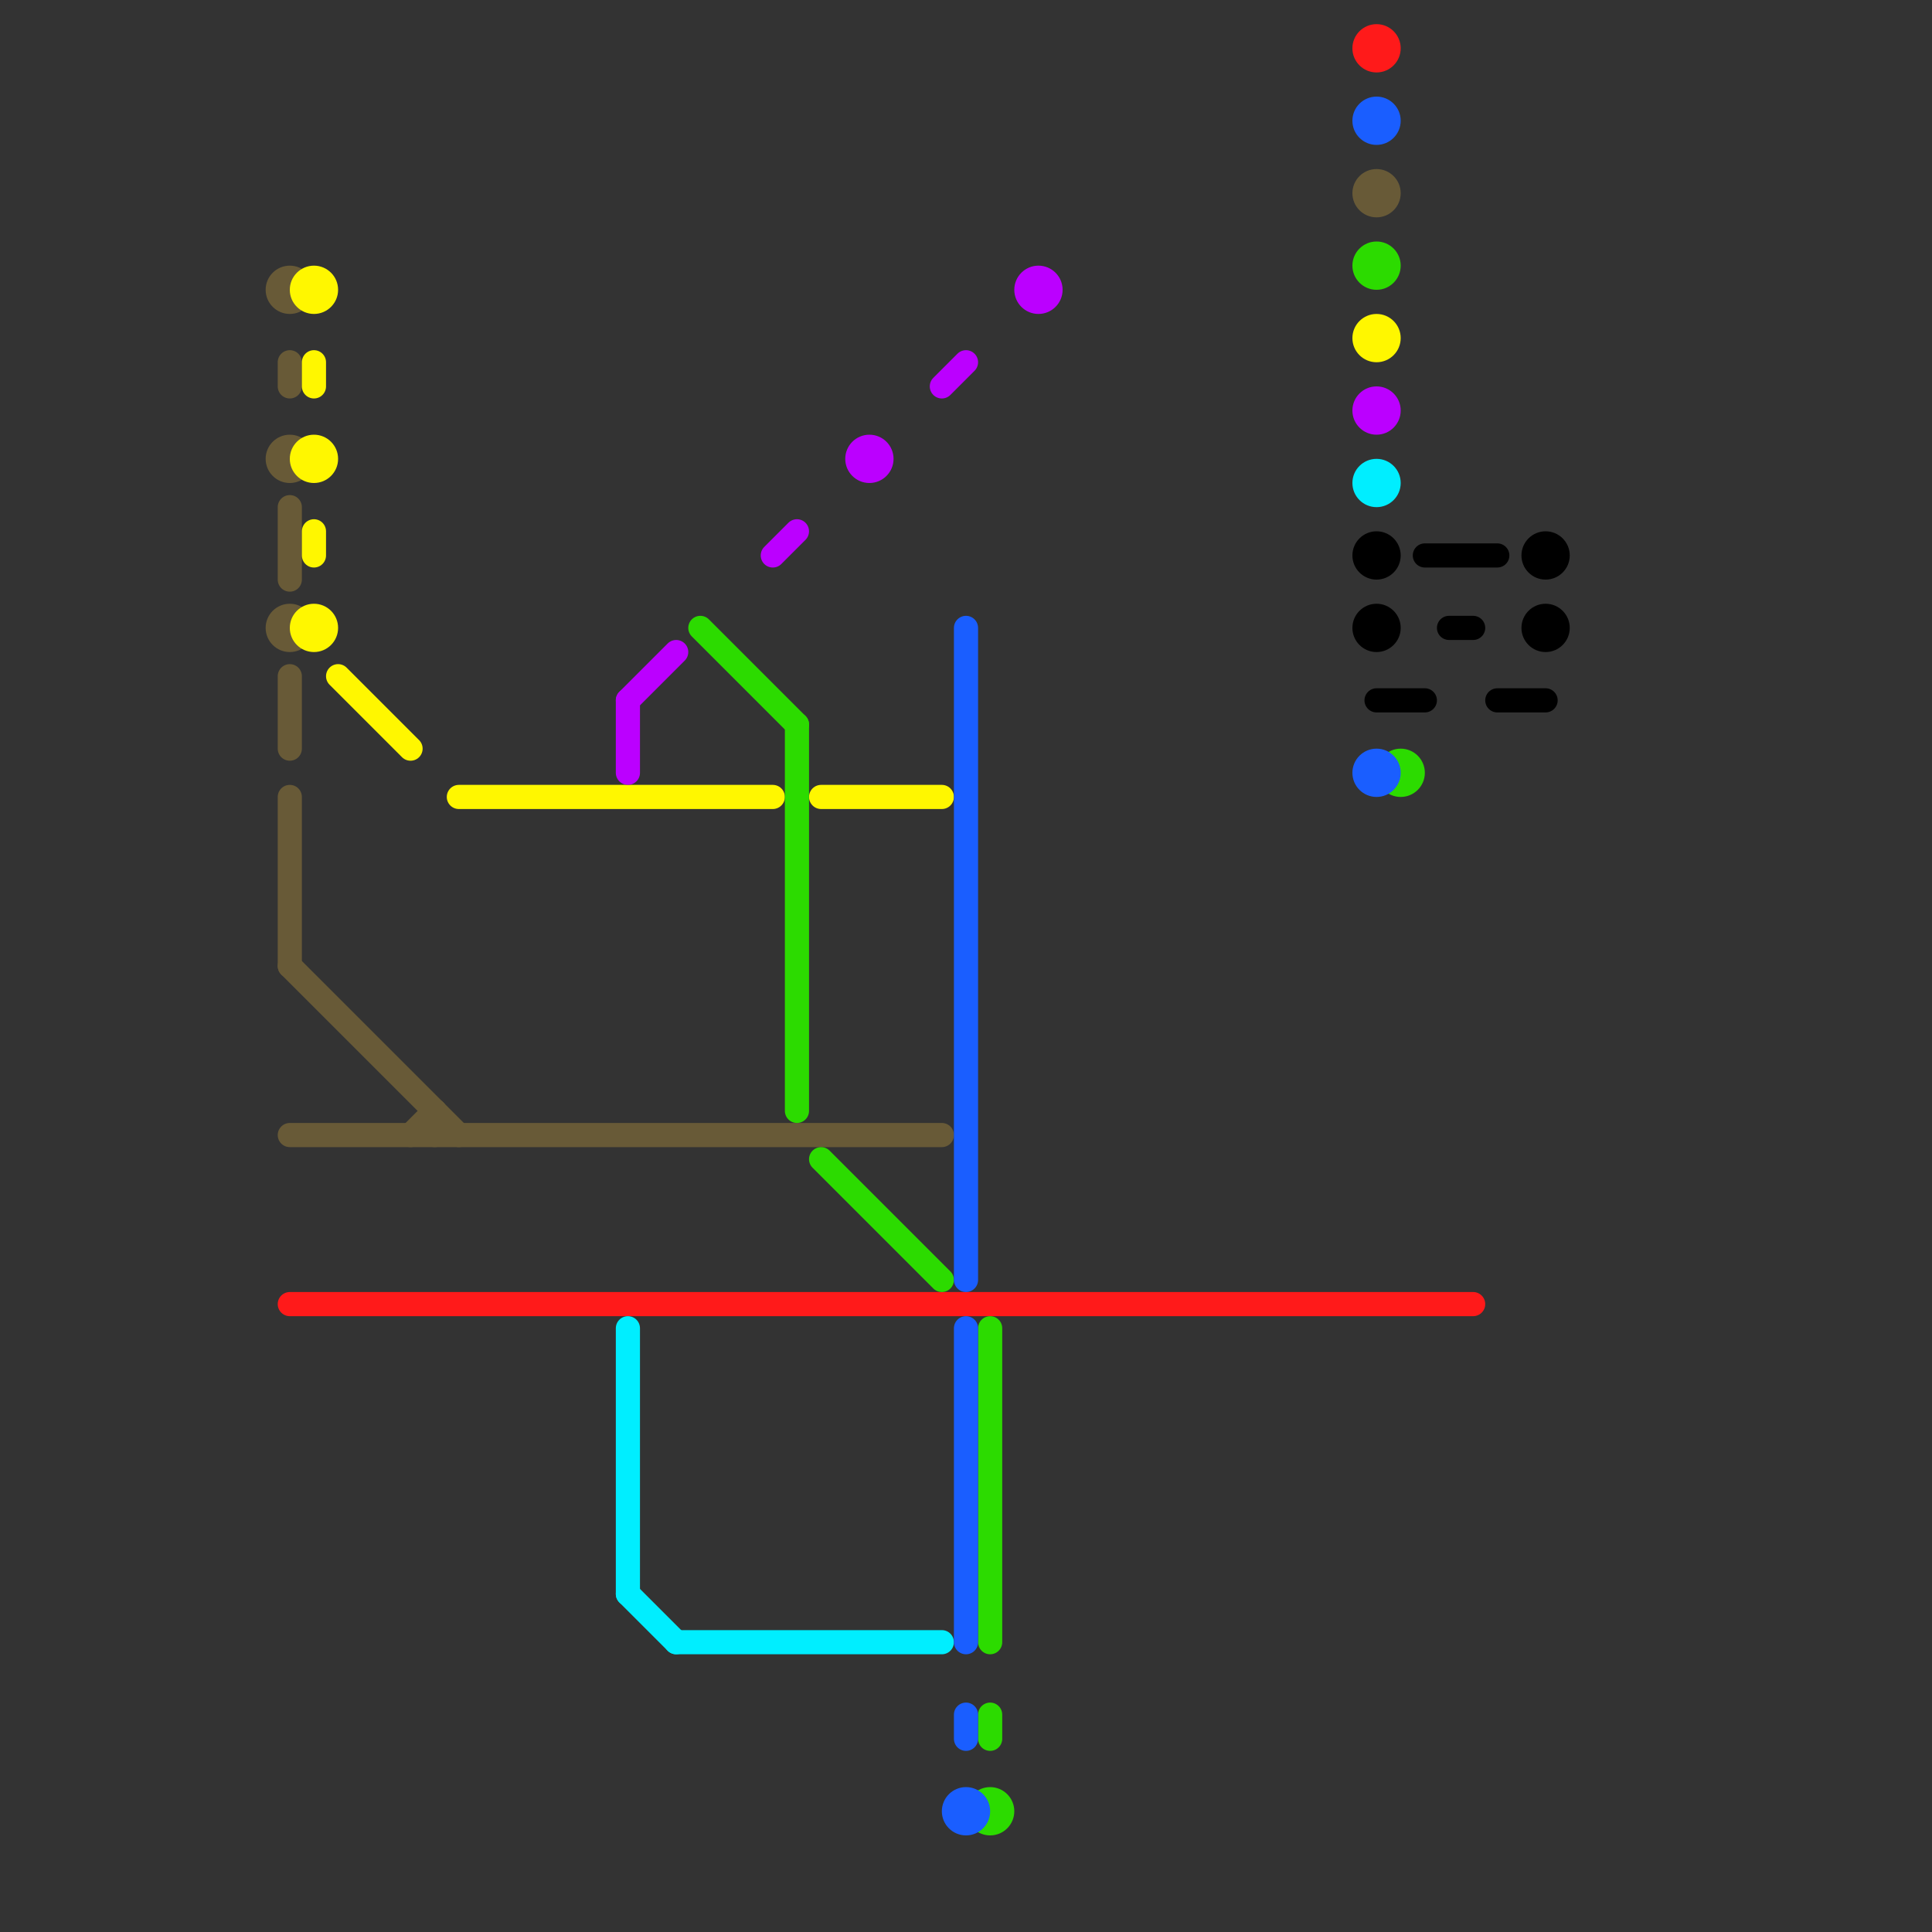 
<svg version="1.1" xmlns="http://www.w3.org/2000/svg" viewBox="0 0 80 80">
<rect x="0" y="0" width="80" height="80" fill="#333333" stroke="none"/>
<style>text { font: 1px Helvetica; font-weight: 600; white-space: pre; dominant-baseline: central; } line { stroke-width: 1; fill: none; stroke-linecap: round; stroke-linejoin: round; } .c0 { stroke: #685a37 } .c1 { stroke: #ff1a1a } .c2 { stroke: #fff700 } .c3 { stroke: #bb00ff } .c4 { stroke: #00eeff } .c5 { stroke: #2cdb00 } .c6 { stroke: #1a5eff } .c7 { stroke: #000000 }</style><defs><g id="wm-xf"><circle r="1.2" fill="#000"/><circle r="0.9" fill="#fff"/><circle r="0.6" fill="#000"/><circle r="0.3" fill="#fff"/></g><g id="wm"><circle r="0.6" fill="#000"/><circle r="0.3" fill="#fff"/></g></defs><line class="c0" x1="12" y1="33" x2="12" y2="40"/><line class="c0" x1="12" y1="28" x2="12" y2="31"/><line class="c0" x1="12" y1="47" x2="39" y2="47"/><line class="c0" x1="12" y1="40" x2="19" y2="47"/><line class="c0" x1="12" y1="21" x2="12" y2="24"/><line class="c0" x1="17" y1="47" x2="18" y2="46"/><line class="c0" x1="12" y1="15" x2="12" y2="16"/><line class="c0" x1="18" y1="46" x2="18" y2="47"/><circle cx="57" cy="8" r="1" fill="#685a37" /><circle cx="12" cy="12" r="1" fill="#685a37" /><circle cx="12" cy="19" r="1" fill="#685a37" /><circle cx="12" cy="26" r="1" fill="#685a37" /><line class="c1" x1="12" y1="54" x2="61" y2="54"/><circle cx="57" cy="2" r="1" fill="#ff1a1a" /><line class="c2" x1="14" y1="28" x2="17" y2="31"/><line class="c2" x1="19" y1="33" x2="32" y2="33"/><line class="c2" x1="34" y1="33" x2="39" y2="33"/><line class="c2" x1="13" y1="22" x2="13" y2="23"/><line class="c2" x1="13" y1="15" x2="13" y2="16"/><circle cx="13" cy="19" r="1" fill="#fff700" /><circle cx="57" cy="14" r="1" fill="#fff700" /><circle cx="13" cy="26" r="1" fill="#fff700" /><circle cx="13" cy="12" r="1" fill="#fff700" /><line class="c3" x1="39" y1="16" x2="40" y2="15"/><line class="c3" x1="26" y1="29" x2="28" y2="27"/><line class="c3" x1="26" y1="29" x2="26" y2="32"/><line class="c3" x1="32" y1="23" x2="33" y2="22"/><circle cx="36" cy="19" r="1" fill="#bb00ff" /><circle cx="43" cy="12" r="1" fill="#bb00ff" /><circle cx="57" cy="17" r="1" fill="#bb00ff" /><line class="c4" x1="26" y1="55" x2="26" y2="66"/><line class="c4" x1="28" y1="68" x2="39" y2="68"/><line class="c4" x1="26" y1="66" x2="28" y2="68"/><circle cx="57" cy="20" r="1" fill="#00eeff" /><line class="c5" x1="34" y1="48" x2="39" y2="53"/><line class="c5" x1="29" y1="26" x2="33" y2="30"/><line class="c5" x1="41" y1="55" x2="41" y2="68"/><line class="c5" x1="41" y1="71" x2="41" y2="72"/><line class="c5" x1="33" y1="30" x2="33" y2="46"/><circle cx="41" cy="75" r="1" fill="#2cdb00" /><circle cx="57" cy="11" r="1" fill="#2cdb00" /><circle cx="58" cy="32" r="1" fill="#2cdb00" /><line class="c6" x1="40" y1="26" x2="40" y2="53"/><line class="c6" x1="40" y1="71" x2="40" y2="72"/><line class="c6" x1="40" y1="55" x2="40" y2="68"/><circle cx="57" cy="32" r="1" fill="#1a5eff" /><circle cx="57" cy="5" r="1" fill="#1a5eff" /><circle cx="40" cy="75" r="1" fill="#1a5eff" /><line class="c7" x1="57" y1="29" x2="59" y2="29"/><line class="c7" x1="60" y1="26" x2="61" y2="26"/><line class="c7" x1="59" y1="23" x2="62" y2="23"/><line class="c7" x1="62" y1="29" x2="64" y2="29"/><circle cx="57" cy="26" r="1" fill="#000000" /><circle cx="57" cy="23" r="1" fill="#000000" /><circle cx="64" cy="23" r="1" fill="#000000" /><circle cx="64" cy="26" r="1" fill="#000000" />
</svg>
